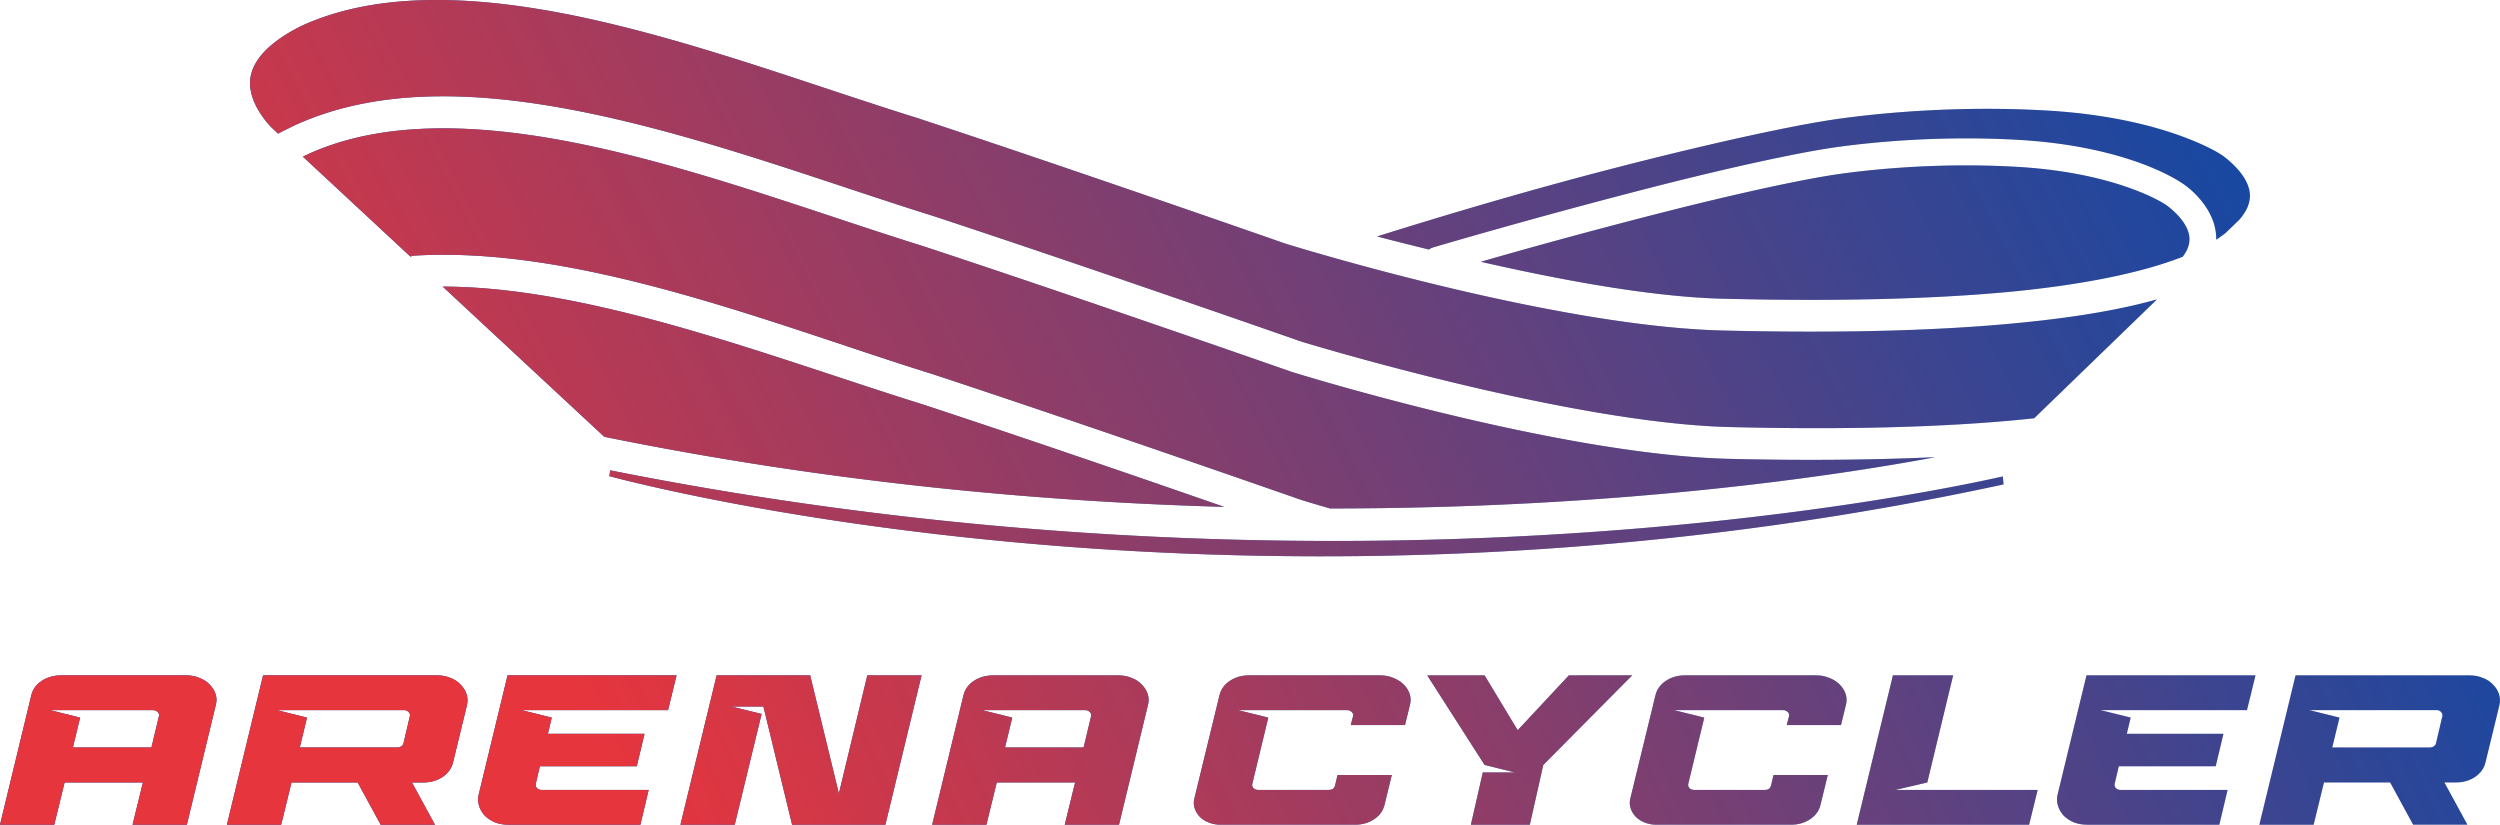 <?xml version="1.0" encoding="UTF-8" standalone="no"?>
<svg
   version="1.1"
   id="svg2"
   sodipodi:docname="Logo.svg"
   width="1022.886"
   height="337.433"
   viewBox="0 0 1022.886 337.433"
   inkscape:version="1.2.2 (b0a8486541, 2022-12-01)"
   xmlns:inkscape="http://www.inkscape.org/namespaces/inkscape"
   xmlns:sodipodi="http://sodipodi.sourceforge.net/DTD/sodipodi-0.dtd"
   xmlns:xlink="http://www.w3.org/1999/xlink"
   xmlns="http://www.w3.org/2000/svg"
   xmlns:svg="http://www.w3.org/2000/svg">
  <defs
     id="defs6">
    <linearGradient
       inkscape:collect="always"
       xlink:href="#linearGradient2162"
       id="linearGradient534"
       gradientUnits="userSpaceOnUse"
       x1="2071.376"
       y1="2888.198"
       x2="2900.133"
       y2="2463.507"
       gradientTransform="translate(-1957.514,-2552.702)" />
    <linearGradient
       inkscape:collect="always"
       id="linearGradient2162">
      <stop
         style="stop-color:#e7353d;stop-opacity:1;"
         offset="0"
         id="stop2158" />
      <stop
         style="stop-color:#e7353d;stop-opacity:0;"
         offset="1"
         id="stop2160" />
    </linearGradient>
    <linearGradient
       inkscape:collect="always"
       xlink:href="#linearGradient2162"
       id="linearGradient2317"
       gradientUnits="userSpaceOnUse"
       x1="-1320.687"
       y1="5115.892"
       x2="-672.127"
       y2="4729.319"
       gradientTransform="matrix(1.012,0,0,1.362,1697.428,-6397.575)" />
    <linearGradient
       inkscape:collect="always"
       xlink:href="#linearGradient2162"
       id="linearGradient2319"
       gradientUnits="userSpaceOnUse"
       x1="-1320.687"
       y1="5115.892"
       x2="-672.127"
       y2="4729.319"
       gradientTransform="matrix(1.012,0,0,1.362,1697.428,-6397.575)" />
    <linearGradient
       inkscape:collect="always"
       xlink:href="#linearGradient2162"
       id="linearGradient2321"
       gradientUnits="userSpaceOnUse"
       x1="-1320.687"
       y1="5115.892"
       x2="-672.127"
       y2="4729.319"
       gradientTransform="matrix(1.012,0,0,1.362,1697.428,-6397.575)" />
    <linearGradient
       inkscape:collect="always"
       xlink:href="#linearGradient2162"
       id="linearGradient2323"
       gradientUnits="userSpaceOnUse"
       x1="-1320.687"
       y1="5115.892"
       x2="-672.127"
       y2="4729.319"
       gradientTransform="matrix(1.012,0,0,1.362,1697.428,-6397.575)" />
    <linearGradient
       inkscape:collect="always"
       xlink:href="#linearGradient2162"
       id="linearGradient2325"
       gradientUnits="userSpaceOnUse"
       x1="-1320.687"
       y1="5115.892"
       x2="-672.127"
       y2="4729.319"
       gradientTransform="matrix(1.012,0,0,1.362,1697.428,-6397.575)" />
    <linearGradient
       inkscape:collect="always"
       xlink:href="#linearGradient2162"
       id="linearGradient2329"
       gradientUnits="userSpaceOnUse"
       x1="-1320.687"
       y1="5115.892"
       x2="-672.127"
       y2="4729.319"
       gradientTransform="matrix(1.012,0,0,1.362,1711.665,-6397.575)" />
    <linearGradient
       inkscape:collect="always"
       xlink:href="#linearGradient2162"
       id="linearGradient2331"
       gradientUnits="userSpaceOnUse"
       x1="-1320.687"
       y1="5115.892"
       x2="-672.127"
       y2="4729.319"
       gradientTransform="matrix(1.012,0,0,1.362,1711.665,-6397.575)" />
    <linearGradient
       inkscape:collect="always"
       xlink:href="#linearGradient2162"
       id="linearGradient2333"
       gradientUnits="userSpaceOnUse"
       x1="-1320.687"
       y1="5115.892"
       x2="-672.127"
       y2="4729.319"
       gradientTransform="matrix(1.012,0,0,1.362,1711.665,-6397.575)" />
    <linearGradient
       inkscape:collect="always"
       xlink:href="#linearGradient2162"
       id="linearGradient2335"
       gradientUnits="userSpaceOnUse"
       x1="-1320.687"
       y1="5115.892"
       x2="-672.127"
       y2="4729.319"
       gradientTransform="matrix(1.012,0,0,1.362,1711.665,-6397.575)" />
    <linearGradient
       inkscape:collect="always"
       xlink:href="#linearGradient2162"
       id="linearGradient2337"
       gradientUnits="userSpaceOnUse"
       x1="-1320.687"
       y1="5115.892"
       x2="-672.127"
       y2="4729.319"
       gradientTransform="matrix(1.012,0,0,1.362,1711.665,-6397.575)" />
    <linearGradient
       inkscape:collect="always"
       xlink:href="#linearGradient2162"
       id="linearGradient2339"
       gradientUnits="userSpaceOnUse"
       x1="-1320.687"
       y1="5115.892"
       x2="-672.127"
       y2="4729.319"
       gradientTransform="matrix(1.012,0,0,1.362,1711.665,-6397.575)" />
  </defs>
  <sodipodi:namedview
     id="namedview4"
     pagecolor="#ffffff"
     bordercolor="#000000"
     borderopacity="0.25"
     inkscape:showpageshadow="2"
     inkscape:pageopacity="1"
     inkscape:pagecheckerboard="false"
     inkscape:deskcolor="#ffffff"
     showgrid="false"
     guidecolor="#1ba0ff"
     guideopacity="0.6"
     guidehicolor="#ff1b71"
     guidehiopacity="0.498"
     inkscape:zoom="0.2392378"
     inkscape:cx="221.5369"
     inkscape:cy="595.64166"
     inkscape:window-width="2560"
     inkscape:window-height="1408"
     inkscape:window-x="0"
     inkscape:window-y="0"
     inkscape:window-maximized="1"
     inkscape:current-layer="svg2" />
  <path
     id="path520"
     style="fill:#004aad;fill-opacity:1;stroke:none;stroke-width:4.257;stroke-linecap:round;stroke-dasharray:none;stroke-opacity:1"
     d="m 179.207,7e-4 c -20.46,-0.054 -39.448,3.056 -55.955,10.635 -10.596,5.302 -16.022,10.653 -18.607,15.156 -2.595,4.519 -2.72,8.377 -1.852,12.23 1.736,7.707 8.375,14.215 8.375,14.215 l 0.016,0.014 2.607,2.424 c 1.834,-1.006 3.702,-1.873 6.42,-3.229 l 0.092,-0.045 0.092,-0.043 c 18.689,-8.601 39.461,-12.007 61.318,-11.959 21.857,0.048 44.799,3.55 67.826,8.762 46.055,10.422 92.773,27.918 132.111,40.148 l 0.053,0.018 0.051,0.016 c 63.496,20.918 150.469,51.337 150.723,51.426 0.229,0.07 108.727,33.304 175.111,34.957 37.69,0.938 84.418,0.766 124.707,-3.586 l 50.275,-48.656 c -18.323,5.156 -40.217,8.258 -63.562,10.275 -38.235,3.304 -80.073,3.32 -114.412,2.465 C 634.233,133.472 525.889,99.668 525.889,99.668 l -0.113,-0.035 -0.113,-0.039 c 0,0 -87.266,-30.521 -150.647,-51.4 C 335.139,35.791 288.801,18.48 244.001,8.342 221.601,3.273 199.668,0.056 179.208,0.002 Z M 819.273,44.571 c -41.859,-0.598 -73.406,5.031 -73.406,5.031 l -0.076,0.014 -0.076,0.012 c 0,0 -26.631,4.1 -83.443,18.709 -41.185,10.591 -77.437,21.713 -98.812,28.398 6.243,1.666 13.87,3.537 21.223,5.367 a 5.522,5.522 0 0 1 1.176,-0.721 c 0,0 39.447,-11.727 87.949,-24.199 48.492,-12.47 71.793,-16.082 71.856,-16.092 0.203,-0.036 27.738,-4.949 64.312,-4.432 v 0 c 5.244,0.074 10.672,0.262 16.23,0.59 22.415,1.324 38.852,5.582 49.764,9.582 10.758,3.944 16.376,7.81 16.535,7.92 0.141,0.085 8.33,5.048 12.379,14.189 1.178,2.66 1.92,5.805 1.902,9.15 1.404,-0.943 2.719,-1.874 3.859,-2.777 l 5.762,-5.576 c 1.536,-1.883 2.666,-3.649 3.26,-5.17 1.467,-3.754 1.02,-6.647 -0.336,-9.709 -2.713,-6.125 -9.82,-11.117 -9.82,-11.117 l -0.117,-0.076 -0.115,-0.082 c 0,0 -4.896,-3.535 -16.59,-7.822 -11.694,-4.287 -29.766,-9.031 -54.906,-10.516 -6.339,-0.374 -12.528,-0.586 -18.508,-0.672 z m -637.453,7.938 c -20.476,-0.05 -39.474,3.068 -55.986,10.668 l 0.183,-0.088 c -1.091,0.544 -1.389,0.658 -2.109,0.99 l 44.018,40.912 a 6.505,6.505 0 0 1 1.076,-0.363 c 4.276,-0.273 8.602,-0.399 12.971,-0.389 65.534,0.136 140.726,30.541 199.678,48.869 l 0.053,0.016 0.051,0.018 c 63.502,20.919 150.495,51.345 150.732,51.428 0.062,0.019 4.118,1.275 11.32,3.356 a 6.505,6.505 0 0 1 0.268,0.111 c 116.87,0.01 204.218,-12.861 247.822,-20.984 -29.324,1.331 -59.044,1.317 -84.633,0.68 -70.363,-1.752 -178.707,-35.555 -178.707,-35.555 l -0.113,-0.035 -0.111,-0.041 c 0,0 -87.267,-30.521 -150.648,-51.4 C 337.806,88.298 291.469,70.99 246.668,60.851 224.25,55.778 202.296,52.559 181.82,52.509 Z m 628.021,15.193 c -35.535,-0.508 -62.316,4.273 -62.316,4.273 l -0.064,0.01 -0.066,0.012 c 0,0 -22.606,3.481 -70.836,15.883 -32.396,8.33 -55.518,14.866 -70.66,19.227 32.68,7.452 69.696,14.381 99.025,15.111 34.07,0.848 75.543,0.814 112.967,-2.42 29.711,-2.568 56.827,-7.478 75.213,-14.771 0.87,-1.208 1.571,-2.36 1.967,-3.373 1.245,-3.187 0.864,-5.641 -0.287,-8.24 -2.303,-5.199 -8.336,-9.439 -8.336,-9.439 l -0.1,-0.062 -0.098,-0.068 c 0,0 -4.157,-3.003 -14.084,-6.643 -9.927,-3.639 -25.269,-7.665 -46.611,-8.926 -5.381,-0.318 -10.636,-0.5 -15.713,-0.572 z m -627.926,49.565 c -0.26,0 -0.515,0.01 -0.775,0.01 l 66.102,61.438 C 338.702,197.295 424.486,205.232 500.9,207.39 472.594,197.557 424.202,180.824 377.683,165.499 317.905,146.907 243.269,117.535 181.916,117.267 Z m 67.74,75.166 -0.344,2.398 c 27.77,7.319 273.168,67.852 570.457,3.361 l -0.291,-3.264 c -36.09,8.125 -273.555,56.593 -569.822,-2.496 z" />
  <path
     id="path524"
     style="fill:url(#linearGradient534);fill-opacity:1;stroke:none;stroke-width:4.257;stroke-linecap:round;stroke-dasharray:none;stroke-opacity:1"
     d="m 179.207,7e-4 c -20.46,-0.054 -39.448,3.056 -55.955,10.635 -10.596,5.302 -16.022,10.653 -18.607,15.156 -2.595,4.519 -2.72,8.377 -1.852,12.23 1.736,7.707 8.375,14.215 8.375,14.215 l 0.016,0.014 2.607,2.424 c 1.834,-1.006 3.702,-1.873 6.42,-3.229 l 0.092,-0.045 0.092,-0.043 c 18.689,-8.601 39.461,-12.007 61.318,-11.959 21.857,0.048 44.799,3.55 67.826,8.762 46.055,10.422 92.773,27.918 132.111,40.148 l 0.053,0.018 0.051,0.016 c 63.496,20.918 150.469,51.337 150.723,51.426 0.229,0.07 108.727,33.304 175.111,34.957 37.69,0.938 84.418,0.766 124.707,-3.586 l 50.275,-48.656 c -18.323,5.156 -40.217,8.258 -63.562,10.275 -38.235,3.304 -80.073,3.32 -114.412,2.465 C 634.233,133.472 525.889,99.668 525.889,99.668 l -0.113,-0.035 -0.113,-0.039 c 0,0 -87.266,-30.521 -150.647,-51.4 C 335.139,35.791 288.801,18.48 244.001,8.342 221.601,3.273 199.668,0.056 179.208,0.002 Z M 819.273,44.571 c -41.859,-0.598 -73.406,5.031 -73.406,5.031 l -0.076,0.014 -0.076,0.012 c 0,0 -26.631,4.1 -83.443,18.709 -41.185,10.591 -77.437,21.713 -98.812,28.398 6.243,1.666 13.87,3.537 21.223,5.367 a 5.522,5.522 0 0 1 1.176,-0.721 c 0,0 39.447,-11.727 87.949,-24.199 48.492,-12.47 71.793,-16.082 71.856,-16.092 0.203,-0.036 27.738,-4.949 64.312,-4.432 v 0 c 5.244,0.074 10.672,0.262 16.23,0.59 22.415,1.324 38.852,5.582 49.764,9.582 10.758,3.944 16.376,7.81 16.535,7.92 0.141,0.085 8.33,5.048 12.379,14.189 1.178,2.66 1.92,5.805 1.902,9.15 1.404,-0.943 2.719,-1.874 3.859,-2.777 l 5.762,-5.576 c 1.536,-1.883 2.666,-3.649 3.26,-5.17 1.467,-3.754 1.02,-6.647 -0.336,-9.709 -2.713,-6.125 -9.82,-11.117 -9.82,-11.117 l -0.117,-0.076 -0.115,-0.082 c 0,0 -4.896,-3.535 -16.59,-7.822 -11.694,-4.287 -29.766,-9.031 -54.906,-10.516 -6.339,-0.374 -12.528,-0.586 -18.508,-0.672 z m -637.453,7.938 c -20.476,-0.05 -39.474,3.068 -55.986,10.668 l 0.183,-0.088 c -1.091,0.544 -1.389,0.658 -2.109,0.99 l 44.018,40.912 a 6.505,6.505 0 0 1 1.076,-0.363 c 4.276,-0.273 8.602,-0.399 12.971,-0.389 65.534,0.136 140.726,30.541 199.678,48.869 l 0.053,0.016 0.051,0.018 c 63.502,20.919 150.495,51.345 150.732,51.428 0.062,0.019 4.118,1.275 11.32,3.356 a 6.505,6.505 0 0 1 0.268,0.111 c 116.87,0.01 204.218,-12.861 247.822,-20.984 -29.324,1.331 -59.044,1.317 -84.633,0.68 -70.363,-1.752 -178.707,-35.555 -178.707,-35.555 l -0.113,-0.035 -0.111,-0.041 c 0,0 -87.267,-30.521 -150.648,-51.4 C 337.806,88.298 291.469,70.99 246.668,60.851 224.25,55.778 202.296,52.559 181.82,52.509 Z m 628.021,15.193 c -35.535,-0.508 -62.316,4.273 -62.316,4.273 l -0.064,0.01 -0.066,0.012 c 0,0 -22.606,3.481 -70.836,15.883 -32.396,8.33 -55.518,14.866 -70.66,19.227 32.68,7.452 69.696,14.381 99.025,15.111 34.07,0.848 75.543,0.814 112.967,-2.42 29.711,-2.568 56.827,-7.478 75.213,-14.771 0.87,-1.208 1.571,-2.36 1.967,-3.373 1.245,-3.187 0.864,-5.641 -0.287,-8.24 -2.303,-5.199 -8.336,-9.439 -8.336,-9.439 l -0.1,-0.062 -0.098,-0.068 c 0,0 -4.157,-3.003 -14.084,-6.643 -9.927,-3.639 -25.269,-7.665 -46.611,-8.926 -5.381,-0.318 -10.636,-0.5 -15.713,-0.572 z m -627.926,49.565 c -0.26,0 -0.515,0.01 -0.775,0.01 l 66.102,61.438 C 338.702,197.295 424.486,205.232 500.9,207.39 472.594,197.557 424.202,180.824 377.683,165.499 317.905,146.907 243.269,117.535 181.916,117.267 Z m 67.74,75.166 -0.344,2.398 c 27.77,7.319 273.168,67.852 570.457,3.361 l -0.291,-3.264 c -36.09,8.125 -273.555,56.593 -569.822,-2.496 z" />
  <path
     d="m 26.435,320.148 -4.23,17.284 H 7.0182195e-6 L 12.794,284.533 q 0.846,-3.666 4.229,-5.936 3.49,-2.269 7.931,-2.269 h 51.283 q 2.961,0 5.393,1.047 2.538,0.96 4.124,2.706 1.692,1.659 2.432,3.841 0.74,2.182 0.106,4.539 L 76.449,337.432 H 54.244 l 4.229,-17.284 z m 35.528,-14.316 3.066,-12.832 q 0.211,-0.96 -0.529,-1.659 -0.74,-0.786 -1.903,-0.786 H 20.513 l 12.266,3.055 -2.961,12.221 z"
     id="path671"
     style="font-weight:bold;font-size:81.822px;font-family:'Race Sport';-inkscape-font-specification:'Race Sport Bold';fill:#004aad;stroke-width:3.557;stroke-linecap:round" />
  <path
     d="m 146.342,320.148 h -27.069 l -4.229,17.284 H 92.838 l 14.803,-61.105 h 71.268 q 2.961,0 5.393,1.047 2.538,0.96 4.124,2.706 1.692,1.659 2.432,3.841 0.74,2.182 0.211,4.539 l -5.71,23.482 q -0.846,3.579 -4.23,5.936 -3.384,2.27 -7.825,2.27 h -4.758 l 9.411,17.284 h -22.205 z m 16.284,-14.316 q 0.846,0 1.48,-0.437 0.74,-0.436 0.952,-1.135 l 2.644,-11.261 q 0.211,-0.96 -0.529,-1.659 -0.634,-0.786 -1.798,-0.786 H 113.352 l 12.266,3.055 -2.961,12.221 z"
     id="path673"
     style="font-weight:bold;font-size:81.822px;font-family:'Race Sport';-inkscape-font-specification:'Race Sport Bold';fill:#004aad;stroke-width:3.557;stroke-linecap:round" />
  <path
     d="m 213.38,290.556 12.371,3.055 -1.586,6.634 h 39.546 l -3.172,13.269 h -39.652 l -1.692,7.245 q -0.212,0.96 0.529,1.746 0.74,0.698 1.903,0.698 h 43.776 l -3.384,14.229 h -54.032 q -2.961,0 -5.498,-0.96 -2.432,-1.047 -4.124,-2.706 -1.586,-1.746 -2.326,-3.928 -0.74,-2.27 -0.211,-4.627 l 11.843,-48.884 h 69.153 l -3.489,14.229 z"
     id="path675"
     style="font-weight:bold;font-size:81.822px;font-family:'Race Sport';-inkscape-font-specification:'Race Sport Bold';fill:#004aad;stroke-width:3.557;stroke-linecap:round" />
  <path
     d="m 354.859,276.328 h 22.205 l -14.803,61.105 h -38.172 l -11.737,-48.36 h -13.111 l 12.371,3.055 -10.997,45.305 h -22.205 l 14.803,-61.105 h 38.277 l 11.737,48.36 z"
     id="path677"
     style="font-weight:bold;font-size:81.822px;font-family:'Race Sport';-inkscape-font-specification:'Race Sport Bold';fill:#004aad;stroke-width:3.557;stroke-linecap:round" />
  <path
     d="m 407.833,320.148 -4.23,17.284 H 381.399 L 394.193,284.533 q 0.846,-3.666 4.23,-5.936 3.489,-2.269 7.93,-2.269 h 51.283 q 2.961,0 5.393,1.047 2.538,0.96 4.124,2.706 1.692,1.659 2.432,3.841 0.74,2.182 0.106,4.539 l -11.843,48.971 h -22.205 l 4.23,-17.284 z m 35.528,-14.316 3.066,-12.832 q 0.211,-0.96 -0.529,-1.659 -0.74,-0.786 -1.903,-0.786 h -42.084 l 12.266,3.055 -2.961,12.221 z"
     id="path679"
     style="font-weight:bold;font-size:81.822px;font-family:'Race Sport';-inkscape-font-specification:'Race Sport Bold';fill:#004aad;stroke-width:3.557;stroke-linecap:round" />
  <path
     d="m 506.556,290.556 12.371,3.055 -6.556,27.148 q -0.211,0.96 0.529,1.746 0.74,0.698 1.903,0.698 h 28.972 q 1.903,0 2.432,-1.659 l 1.057,-4.452 h 22.205 l -2.961,12.134 q -0.846,3.666 -4.23,5.936 -3.384,2.27 -7.825,2.27 h -55.09 q -2.538,0 -4.758,-0.873 -2.22,-0.873 -3.701,-2.357 -1.48,-1.571 -2.115,-3.492 -0.634,-1.92 -0.106,-4.015 L 498.943,284.533 q 0.846,-3.666 4.23,-5.936 3.384,-2.269 7.825,-2.269 h 53.821 q 2.855,0 5.287,1.047 2.538,0.96 4.23,2.706 1.692,1.659 2.432,3.841 0.74,2.182 0.106,4.539 l -2.009,8.206 h -22.205 l 0.952,-3.666 q 0.211,-0.96 -0.529,-1.659 -0.74,-0.786 -1.903,-0.786 z"
     id="path681"
     style="font-weight:bold;font-size:81.822px;font-family:'Race Sport';-inkscape-font-specification:'Race Sport Bold';fill:#004aad;stroke-width:3.557;stroke-linecap:round" />
  <path
     d="m 667.807,276.328 -36.374,36.663 -5.498,24.442 h -24.108 l 4.864,-21.387 h 13.112 l -12.371,-3.055 -23.474,-36.663 h 23.474 l 13.534,22.434 20.936,-22.434 z"
     id="path683"
     style="font-weight:bold;font-size:81.822px;font-family:'Race Sport';-inkscape-font-specification:'Race Sport Bold';fill:#004aad;stroke-width:3.557;stroke-linecap:round" />
  <path
     d="m 684.937,290.556 12.371,3.055 -6.556,27.148 q -0.211,0.96 0.529,1.746 0.74,0.698 1.903,0.698 h 28.972 q 1.903,0 2.432,-1.659 l 1.057,-4.452 h 22.205 l -2.961,12.134 q -0.846,3.666 -4.23,5.936 -3.384,2.27 -7.825,2.27 h -55.09 q -2.538,0 -4.758,-0.873 -2.221,-0.873 -3.701,-2.357 -1.48,-1.571 -2.115,-3.492 -0.634,-1.92 -0.106,-4.015 L 677.324,284.533 q 0.846,-3.666 4.23,-5.936 3.384,-2.269 7.825,-2.269 h 53.821 q 2.855,0 5.287,1.047 2.538,0.96 4.23,2.706 1.692,1.659 2.432,3.841 0.74,2.182 0.106,4.539 l -2.009,8.206 h -22.205 l 0.952,-3.666 q 0.211,-0.96 -0.529,-1.659 -0.74,-0.786 -1.903,-0.786 z"
     id="path685"
     style="font-weight:bold;font-size:81.822px;font-family:'Race Sport';-inkscape-font-specification:'Race Sport Bold';fill:#004aad;stroke-width:3.557;stroke-linecap:round" />
  <path
     d="m 759.694,337.432 14.803,-61.105 h 24.637 l -10.574,43.821 -13.112,3.055 H 833.711 l -3.489,14.229 z"
     id="path687"
     style="font-weight:bold;font-size:81.822px;font-family:'Race Sport';-inkscape-font-specification:'Race Sport Bold';fill:#004aad;stroke-width:3.557;stroke-linecap:round" />
  <path
     d="m 859.405,290.556 12.371,3.055 -1.586,6.634 h 39.546 l -3.172,13.269 h -39.652 l -1.692,7.245 q -0.211,0.96 0.529,1.746 0.74,0.698 1.903,0.698 h 43.776 l -3.384,14.229 h -54.032 q -2.961,0 -5.498,-0.96 -2.432,-1.047 -4.124,-2.706 -1.586,-1.746 -2.326,-3.928 -0.74,-2.27 -0.211,-4.627 l 11.843,-48.884 h 69.153 l -3.489,14.229 z"
     id="path689"
     style="font-weight:bold;font-size:81.822px;font-family:'Race Sport';-inkscape-font-specification:'Race Sport Bold';fill:#004aad;stroke-width:3.557;stroke-linecap:round" />
  <path
     d="m 977.938,320.148 h -27.069 l -4.23,17.284 h -22.205 l 14.803,-61.105 h 71.268 q 2.961,0 5.393,1.047 2.538,0.96 4.124,2.706 1.692,1.659 2.432,3.841 0.74,2.182 0.211,4.539 l -5.71,23.482 q -0.846,3.579 -4.229,5.936 -3.384,2.27 -7.825,2.27 h -4.758 l 9.411,17.284 h -22.205 z m 16.284,-14.316 q 0.846,0 1.48,-0.437 0.74,-0.436 0.952,-1.135 l 2.643,-11.261 q 0.211,-0.96 -0.529,-1.659 -0.634,-0.786 -1.798,-0.786 h -52.023 l 12.266,3.055 -2.961,12.221 z"
     id="path691"
     style="font-weight:bold;font-size:81.822px;font-family:'Race Sport';-inkscape-font-specification:'Race Sport Bold';fill:#004aad;stroke-width:3.557;stroke-linecap:round" />
  <path
     d="m 26.435,320.148 -4.23,17.284 H 7.0182195e-6 L 12.794,284.533 q 0.846,-3.666 4.229,-5.936 3.49,-2.269 7.931,-2.269 h 51.283 q 2.961,0 5.393,1.047 2.538,0.96 4.124,2.706 1.692,1.659 2.432,3.841 0.74,2.182 0.106,4.539 L 76.449,337.432 H 54.244 l 4.229,-17.284 z m 35.528,-14.316 3.066,-12.832 q 0.211,-0.96 -0.529,-1.659 -0.74,-0.786 -1.903,-0.786 H 20.513 l 12.266,3.055 -2.961,12.221 z"
     id="path989"
     style="font-weight:bold;font-size:81.822px;font-family:'Race Sport';-inkscape-font-specification:'Race Sport Bold';fill:url(#linearGradient2317);fill-opacity:1;stroke-width:3.557;stroke-linecap:round" />
  <path
     d="m 146.342,320.148 h -27.069 l -4.229,17.284 H 92.838 l 14.803,-61.105 h 71.268 q 2.961,0 5.393,1.047 2.538,0.96 4.124,2.706 1.692,1.659 2.432,3.841 0.74,2.182 0.211,4.539 l -5.71,23.482 q -0.846,3.579 -4.23,5.936 -3.384,2.27 -7.825,2.27 h -4.758 l 9.411,17.284 h -22.205 z m 16.284,-14.316 q 0.846,0 1.48,-0.437 0.74,-0.436 0.952,-1.135 l 2.644,-11.261 q 0.211,-0.96 -0.529,-1.659 -0.634,-0.786 -1.798,-0.786 H 113.352 l 12.266,3.055 -2.961,12.221 z"
     id="path991"
     style="font-weight:bold;font-size:81.822px;font-family:'Race Sport';-inkscape-font-specification:'Race Sport Bold';fill:url(#linearGradient2319);fill-opacity:1;stroke-width:3.557;stroke-linecap:round" />
  <path
     d="m 213.38,290.556 12.371,3.055 -1.586,6.634 h 39.546 l -3.172,13.269 h -39.652 l -1.692,7.245 q -0.212,0.96 0.529,1.746 0.74,0.698 1.903,0.698 h 43.776 l -3.384,14.229 h -54.032 q -2.961,0 -5.498,-0.96 -2.432,-1.047 -4.124,-2.706 -1.586,-1.746 -2.326,-3.928 -0.74,-2.27 -0.211,-4.627 l 11.843,-48.884 h 69.153 l -3.489,14.229 z"
     id="path993"
     style="font-weight:bold;font-size:81.822px;font-family:'Race Sport';-inkscape-font-specification:'Race Sport Bold';fill:url(#linearGradient2321);fill-opacity:1;stroke-width:3.557;stroke-linecap:round" />
  <path
     d="m 354.859,276.328 h 22.205 l -14.803,61.105 h -38.172 l -11.737,-48.36 h -13.111 l 12.371,3.055 -10.997,45.305 h -22.205 l 14.803,-61.105 h 38.277 l 11.737,48.36 z"
     id="path995"
     style="font-weight:bold;font-size:81.822px;font-family:'Race Sport';-inkscape-font-specification:'Race Sport Bold';fill:url(#linearGradient2323);fill-opacity:1;stroke-width:3.557;stroke-linecap:round" />
  <path
     d="m 407.833,320.148 -4.23,17.284 H 381.399 L 394.193,284.533 q 0.846,-3.666 4.23,-5.936 3.489,-2.269 7.93,-2.269 h 51.283 q 2.961,0 5.393,1.047 2.538,0.96 4.124,2.706 1.692,1.659 2.432,3.841 0.74,2.182 0.106,4.539 l -11.843,48.971 h -22.205 l 4.23,-17.284 z m 35.528,-14.316 3.066,-12.832 q 0.211,-0.96 -0.529,-1.659 -0.74,-0.786 -1.903,-0.786 h -42.084 l 12.266,3.055 -2.961,12.221 z"
     id="path997"
     style="font-weight:bold;font-size:81.822px;font-family:'Race Sport';-inkscape-font-specification:'Race Sport Bold';fill:url(#linearGradient2325);fill-opacity:1;stroke-width:3.557;stroke-linecap:round" />
  <path
     d="m 506.556,290.556 12.371,3.055 -6.556,27.148 q -0.211,0.96 0.529,1.746 0.74,0.698 1.903,0.698 h 28.972 q 1.903,0 2.432,-1.659 l 1.057,-4.452 h 22.205 l -2.961,12.134 q -0.846,3.666 -4.23,5.936 -3.384,2.27 -7.825,2.27 h -55.09 q -2.538,0 -4.758,-0.873 -2.22,-0.873 -3.701,-2.357 -1.48,-1.571 -2.115,-3.492 -0.634,-1.92 -0.106,-4.015 L 498.943,284.533 q 0.846,-3.666 4.23,-5.936 3.384,-2.269 7.825,-2.269 h 53.821 q 2.855,0 5.287,1.047 2.538,0.96 4.23,2.706 1.692,1.659 2.432,3.841 0.74,2.182 0.106,4.539 l -2.009,8.206 h -22.205 l 0.952,-3.666 q 0.211,-0.96 -0.529,-1.659 -0.74,-0.786 -1.903,-0.786 z"
     id="path1001"
     style="font-weight:bold;font-size:81.822px;font-family:'Race Sport';-inkscape-font-specification:'Race Sport Bold';fill:url(#linearGradient2329);fill-opacity:1;stroke-width:3.557;stroke-linecap:round" />
  <path
     d="m 667.807,276.328 -36.374,36.663 -5.498,24.442 h -24.108 l 4.864,-21.387 h 13.112 l -12.371,-3.055 -23.474,-36.663 h 23.474 l 13.534,22.434 20.936,-22.434 z"
     id="path1003"
     style="font-weight:bold;font-size:81.822px;font-family:'Race Sport';-inkscape-font-specification:'Race Sport Bold';fill:url(#linearGradient2331);fill-opacity:1;stroke-width:3.557;stroke-linecap:round" />
  <path
     d="m 684.937,290.556 12.371,3.055 -6.556,27.148 q -0.211,0.96 0.529,1.746 0.74,0.698 1.903,0.698 h 28.972 q 1.903,0 2.432,-1.659 l 1.057,-4.452 h 22.205 l -2.961,12.134 q -0.846,3.666 -4.23,5.936 -3.384,2.27 -7.825,2.27 h -55.09 q -2.538,0 -4.758,-0.873 -2.221,-0.873 -3.701,-2.357 -1.48,-1.571 -2.115,-3.492 -0.634,-1.92 -0.106,-4.015 L 677.324,284.533 q 0.846,-3.666 4.23,-5.936 3.384,-2.269 7.825,-2.269 h 53.821 q 2.855,0 5.287,1.047 2.538,0.96 4.23,2.706 1.692,1.659 2.432,3.841 0.74,2.182 0.106,4.539 l -2.009,8.206 h -22.205 l 0.952,-3.666 q 0.211,-0.96 -0.529,-1.659 -0.74,-0.786 -1.903,-0.786 z"
     id="path1005"
     style="font-weight:bold;font-size:81.822px;font-family:'Race Sport';-inkscape-font-specification:'Race Sport Bold';fill:url(#linearGradient2333);fill-opacity:1;stroke-width:3.557;stroke-linecap:round" />
  <path
     d="m 759.694,337.432 14.803,-61.105 h 24.637 l -10.574,43.821 -13.112,3.055 H 833.711 l -3.489,14.229 z"
     id="path1007"
     style="font-weight:bold;font-size:81.822px;font-family:'Race Sport';-inkscape-font-specification:'Race Sport Bold';fill:url(#linearGradient2335);fill-opacity:1;stroke-width:3.557;stroke-linecap:round" />
  <path
     d="m 859.405,290.556 12.371,3.055 -1.586,6.634 h 39.546 l -3.172,13.269 h -39.652 l -1.692,7.245 q -0.211,0.96 0.529,1.746 0.74,0.698 1.903,0.698 h 43.776 l -3.384,14.229 h -54.032 q -2.961,0 -5.498,-0.96 -2.432,-1.047 -4.124,-2.706 -1.586,-1.746 -2.326,-3.928 -0.74,-2.27 -0.211,-4.627 l 11.843,-48.884 h 69.153 l -3.489,14.229 z"
     id="path1009"
     style="font-weight:bold;font-size:81.822px;font-family:'Race Sport';-inkscape-font-specification:'Race Sport Bold';fill:url(#linearGradient2337);fill-opacity:1;stroke-width:3.557;stroke-linecap:round" />
  <path
     d="m 977.938,320.148 h -27.069 l -4.23,17.284 h -22.205 l 14.803,-61.105 h 71.268 q 2.961,0 5.393,1.047 2.538,0.96 4.124,2.706 1.692,1.659 2.432,3.841 0.74,2.182 0.211,4.539 l -5.71,23.482 q -0.846,3.579 -4.229,5.936 -3.384,2.27 -7.825,2.27 h -4.758 l 9.411,17.284 h -22.205 z m 16.284,-14.316 q 0.846,0 1.48,-0.437 0.74,-0.436 0.952,-1.135 l 2.643,-11.261 q 0.211,-0.96 -0.529,-1.659 -0.634,-0.786 -1.798,-0.786 h -52.023 l 12.266,3.055 -2.961,12.221 z"
     id="path1011"
     style="font-weight:bold;font-size:81.822px;font-family:'Race Sport';-inkscape-font-specification:'Race Sport Bold';fill:url(#linearGradient2339);fill-opacity:1;stroke-width:3.557;stroke-linecap:round" />
</svg>
